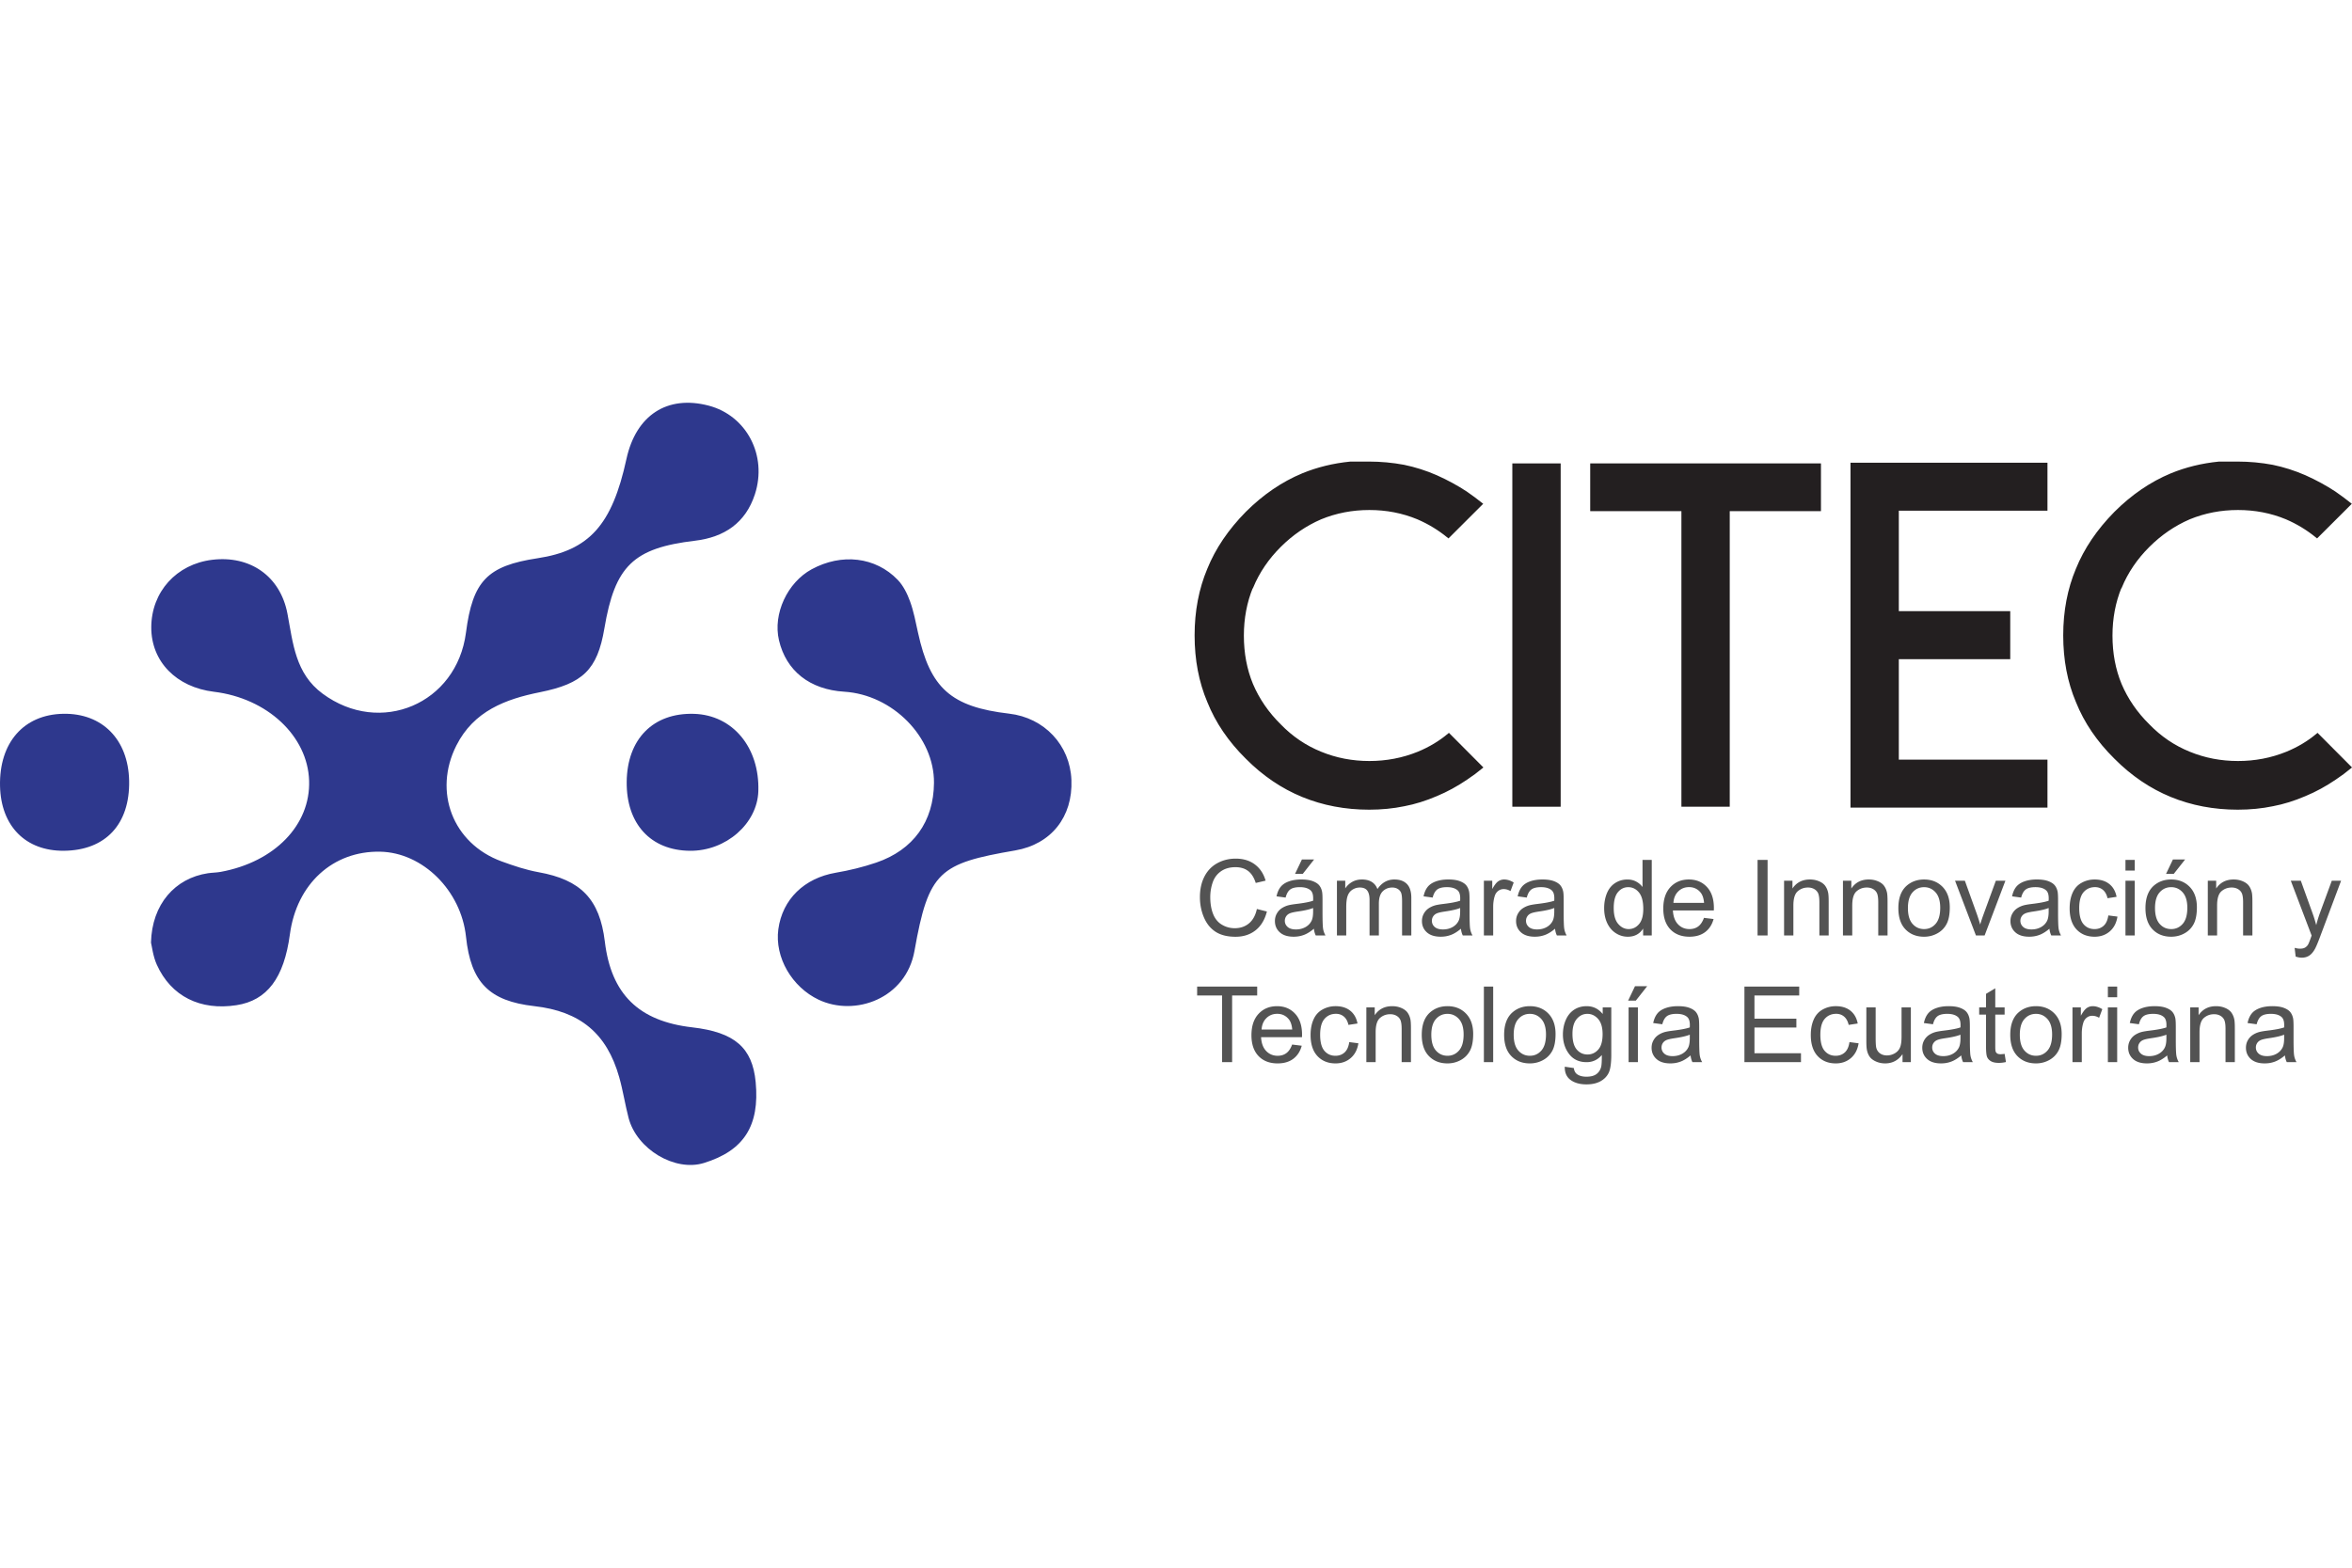 <svg xmlns="http://www.w3.org/2000/svg" viewBox="0 0 1200 800"><defs><clipPath clipPathUnits="userSpaceOnUse" id="a"><path d="M0 179.582h320V0H0z"/></clipPath></defs><g clip-path="url(#a)" transform="matrix(5.285 0 0 -5.272 -182.354 843.923)" stroke-width=".253"><path d="M95.004 84.379c-.034-4.058 2.323-6.625 6.115-6.655 3.462-.031 6.495 2.625 6.594 5.771.132 4.236-2.477 7.375-6.218 7.485-3.938.116-6.455-2.443-6.491-6.601m-48.033.133c-.083 3.986-2.595 6.543-6.362 6.473-3.821-.072-6.197-2.8-6.102-7.006.088-3.867 2.474-6.287 6.166-6.253 4.024.035 6.384 2.579 6.298 6.786m77.698-.211c-.029-3.736-1.981-6.491-5.582-7.723-1.266-.432-2.583-.753-3.902-.978-3.032-.521-5.149-2.562-5.542-5.471-.367-2.731 1.323-5.599 3.889-6.819 3.499-1.663 8.439.091 9.257 4.738 1.359 7.707 2.406 8.445 9.727 9.711 3.463.599 5.565 3.244 5.421 6.822-.135 3.375-2.614 6.022-6.013 6.417-5.611.655-7.625 2.457-8.799 7.85-.221 1.012-.413 2.044-.765 3.012-.271.748-.652 1.527-1.193 2.091-2.142 2.231-5.421 2.593-8.305 1.023-2.353-1.282-3.754-4.324-3.159-6.867.696-2.976 2.973-4.777 6.303-4.985 4.676-.293 8.697-4.388 8.663-8.821m-75.589-15.463c.094-.372.193-1.32.565-2.146 1.377-3.06 4.197-4.456 7.687-3.914 2.961.459 4.591 2.629 5.158 6.863.655 4.881 4.147 8.084 8.716 7.995 4.111-.08 7.813-3.759 8.285-8.235.466-4.419 2.234-6.222 6.592-6.715 4.431-.502 7.003-2.636 8.198-6.878.366-1.296.566-2.639.905-3.943.791-3.032 4.469-5.224 7.265-4.363 3.864 1.19 5.402 3.598 5.004 7.831-.315 3.343-2.035 4.83-6.132 5.302-5.161.595-7.818 3.21-8.43 8.298-.496 4.119-2.318 5.985-6.402 6.719-1.218.221-2.413.623-3.579 1.051-4.707 1.731-6.605 6.739-4.351 11.213 1.682 3.339 4.746 4.488 8.062 5.156 4.128.832 5.549 2.151 6.225 6.17 1.018 6.059 2.795 7.785 8.745 8.494 2.828.337 4.881 1.717 5.784 4.484 1.231 3.773-.81 7.636-4.465 8.594-3.993 1.046-7.011-.922-7.934-5.17-1.386-6.381-3.589-8.846-8.588-9.604-4.85-.735-6.255-2.199-6.903-7.198-.891-6.895-8.273-10.029-13.838-5.91-2.639 1.954-2.853 4.866-3.395 7.738-.691 3.654-3.62 5.658-7.254 5.222-3.458-.415-5.883-3.105-5.893-6.535-.01-3.308 2.405-5.797 6.053-6.241 5.146-.626 9.046-4.279 9.185-8.608.139-4.281-3.319-7.863-8.531-8.824-.407-.075-.829-.073-1.238-.133-3.168-.477-5.407-2.993-5.496-6.713" fill="#2e388d" fill-rule="evenodd"/><path d="M166.656 115.272c1.138 0 2.262-.104 3.37-.311 1.066-.221 2.109-.553 3.127-.998 1.051-.472 2.012-.997 2.884-1.573.532-.37 1.021-.733 1.464-1.088l-3.171-3.172c-.902.741-1.886 1.338-2.951 1.797-1.463.608-3.023.909-4.679.909-1.655 0-3.223-.301-4.702-.909-1.464-.635-2.779-1.537-3.947-2.705-1.183-1.183-2.078-2.506-2.684-3.971h-.022c-.591-1.448-.887-3.015-.887-4.701 0-1.714.296-3.29.887-4.723.621-1.464 1.523-2.781 2.706-3.949 1.139-1.181 2.455-2.077 3.947-2.682 1.479-.608 3.047-.909 4.702-.909 1.656 0 3.231.301 4.725.909 1.108.458 2.091 1.05 2.949 1.773l3.149-3.171c-.443-.37-.932-.732-1.463-1.087-.932-.634-1.893-1.16-2.883-1.574-1.066-.458-2.108-.784-3.127-.976-1.065-.222-2.188-.332-3.372-.332-2.292 0-4.429.406-6.41 1.219-1.981.814-3.784 2.04-5.41 3.682-1.671 1.655-2.898 3.468-3.682 5.433-.813 1.922-1.22 4.058-1.22 6.41 0 2.336.407 4.472 1.22 6.409.784 1.937 2.011 3.755 3.682 5.456 1.655 1.655 3.46 2.891 5.41 3.704 1.434.591 2.972.967 4.614 1.13z" fill="#231f20"/><path d="M166.656 115.272c1.138 0 2.262-.104 3.37-.311 1.066-.221 2.109-.553 3.127-.998 1.051-.472 2.012-.997 2.884-1.573.532-.37 1.021-.733 1.464-1.088l-3.171-3.172c-.902.741-1.886 1.338-2.951 1.797-1.463.608-3.023.909-4.679.909-1.655 0-3.223-.301-4.702-.909-1.464-.635-2.779-1.537-3.947-2.705-1.183-1.183-2.078-2.506-2.684-3.971h-.022c-.591-1.448-.887-3.015-.887-4.701 0-1.714.296-3.29.887-4.723.621-1.464 1.523-2.781 2.706-3.949 1.139-1.181 2.455-2.077 3.947-2.682 1.479-.608 3.047-.909 4.702-.909 1.656 0 3.231.301 4.725.909 1.108.458 2.091 1.05 2.949 1.773l3.149-3.171c-.443-.37-.932-.732-1.463-1.087-.932-.634-1.893-1.16-2.883-1.574-1.066-.458-2.108-.784-3.127-.976-1.065-.222-2.188-.332-3.372-.332-2.292 0-4.429.406-6.41 1.219-1.981.814-3.784 2.04-5.41 3.682-1.671 1.655-2.898 3.468-3.682 5.433-.813 1.922-1.22 4.058-1.22 6.41 0 2.336.407 4.472 1.22 6.409.784 1.937 2.011 3.755 3.682 5.456 1.655 1.655 3.46 2.891 5.41 3.704 1.434.591 2.972.967 4.614 1.13z" fill="none" stroke="#231f20" stroke-miterlimit="10"/><path d="M180.628 115.095h4.414V82.117h-4.414z" fill="#231f20" stroke="#231f20" stroke-miterlimit="10"/><path d="M202.762 115.095h7.407v-4.369H201.363v-28.609h-4.412v28.609h-8.804v4.369h7.407z" fill="#231f20"/><path d="M202.762 115.095h7.407v-4.369H201.363v-28.609h-4.412v28.609h-8.804v4.369h7.407z" fill="none" stroke="#231f20" stroke-miterlimit="10"/><path d="M232.036 115.163v-4.393h-14.35V100.791h10.756v-4.391h-10.756v-9.981h14.35v-4.391h-18.762v33.135z" fill="#231f20"/><path d="M232.036 115.163v-4.393h-14.35V100.791h10.756v-4.391h-10.756v-9.981h14.35v-4.391h-18.762v33.135z" fill="none" stroke="#231f20" stroke-miterlimit="10"/><path d="M250.51 115.272c1.138 0 2.261-.104 3.37-.311 1.064-.221 2.107-.553 3.127-.998 1.051-.472 2.011-.997 2.884-1.573.532-.37 1.02-.733 1.464-1.088l-3.172-3.172c-.903.741-1.886 1.338-2.95 1.797-1.464.608-3.024.909-4.679.909-1.657 0-3.224-.301-4.702-.909-1.464-.635-2.779-1.537-3.947-2.705-1.184-1.183-2.078-2.506-2.685-3.971h-.022c-.59-1.448-.886-3.015-.886-4.701 0-1.714.296-3.29.886-4.723.622-1.464 1.523-2.781 2.707-3.949 1.139-1.181 2.455-2.077 3.947-2.682 1.478-.608 3.045-.909 4.702-.909 1.655 0 3.231.301 4.723.909 1.11.458 2.093 1.05 2.951 1.773l3.149-3.171c-.444-.37-.932-.732-1.464-1.087-.932-.634-1.892-1.16-2.884-1.574-1.064-.458-2.106-.784-3.127-.976-1.064-.222-2.188-.332-3.37-.332-2.292 0-4.429.406-6.41 1.219-1.981.814-3.784 2.04-5.411 3.682-1.67 1.655-2.898 3.468-3.682 5.433-.813 1.922-1.219 4.058-1.219 6.41 0 2.336.406 4.472 1.219 6.409.784 1.937 2.012 3.755 3.682 5.456 1.655 1.655 3.46 2.891 5.411 3.704 1.434.591 2.972.967 4.614 1.13z" fill="#231f20"/><path d="M250.51 115.272c1.138 0 2.261-.104 3.37-.311 1.064-.221 2.107-.553 3.127-.998 1.051-.472 2.011-.997 2.884-1.573.532-.37 1.02-.733 1.464-1.088l-3.172-3.172c-.903.741-1.886 1.338-2.95 1.797-1.464.608-3.024.909-4.679.909-1.657 0-3.224-.301-4.702-.909-1.464-.635-2.779-1.537-3.947-2.705-1.184-1.183-2.078-2.506-2.685-3.971h-.022c-.59-1.448-.886-3.015-.886-4.701 0-1.714.296-3.29.886-4.723.622-1.464 1.523-2.781 2.707-3.949 1.139-1.181 2.455-2.077 3.947-2.682 1.478-.608 3.045-.909 4.702-.909 1.655 0 3.231.301 4.723.909 1.11.458 2.093 1.05 2.951 1.773l3.149-3.171c-.444-.37-.932-.732-1.464-1.087-.932-.634-1.892-1.16-2.884-1.574-1.064-.458-2.106-.784-3.127-.976-1.064-.222-2.188-.332-3.37-.332-2.292 0-4.429.406-6.41 1.219-1.981.814-3.784 2.04-5.411 3.682-1.67 1.655-2.898 3.468-3.682 5.433-.813 1.922-1.219 4.058-1.219 6.41 0 2.336.406 4.472 1.219 6.409.784 1.937 2.012 3.755 3.682 5.456 1.655 1.655 3.46 2.891 5.411 3.704 1.434.591 2.972.967 4.614 1.13z" fill="none" stroke="#231f20" stroke-miterlimit="10"/><path d="M155.841 72.091l.968-.244c-.203-.795-.568-1.402-1.095-1.819-.528-.417-1.172-.626-1.934-.626-.788 0-1.429.161-1.923.481-.495.321-.87.786-1.128 1.395-.258.609-.387 1.262-.387 1.96 0 .762.145 1.427.437 1.995.291.566.705.997 1.242 1.292.537.294 1.129.441 1.774.441.732 0 1.347-.187 1.846-.559.499-.373.847-.896 1.043-1.572l-.953-.224c-.17.533-.416.919-.739 1.163-.322.243-.728.364-1.217.364-.562 0-1.032-.135-1.41-.404-.377-.27-.643-.631-.795-1.085-.153-.454-.23-.923-.23-1.405 0-.623.091-1.166.272-1.63.181-.463.463-.81.846-1.04.382-.229.797-.343 1.242-.343.542 0 1.001.155 1.377.468.376.313.631.777.764 1.392M159.523 75.485l.664 1.396h1.177l-1.097-1.396zm1.747-3.299c-.327-.133-.815-.246-1.468-.339-.369-.053-.63-.113-.783-.179-.153-.067-.271-.164-.354-.292a.77.77 0 01-.125-.427c0-.239.09-.439.272-.599.181-.159.446-.239.796-.239.346 0 .653.075.923.227.269.151.467.358.594.621.096.203.145.503.145.898zm.074-2.006c-.332-.282-.653-.482-.96-.598-.308-.117-.638-.175-.99-.175-.583 0-1.03.142-1.343.427-.313.284-.469.648-.469 1.09 0 .259.059.497.177.711.118.214.273.387.464.517.192.129.407.228.646.294.177.047.443.092.799.135.725.087 1.259.189 1.602.309.003.123.004.201.004.235 0 .366-.084.624-.254.773-.229.202-.571.305-1.023.305-.422 0-.734-.074-.935-.223-.202-.147-.351-.41-.447-.786l-.878.12c.079.376.211.68.394.91.183.232.447.409.793.534.346.125.747.188 1.203.188.452 0 .82-.054 1.103-.16.282-.107.49-.24.623-.402.133-.161.227-.365.279-.611.031-.153.045-.429.045-.828v-1.197c0-.835.02-1.364.058-1.585.038-.221.114-.433.227-.636h-.938c-.093.187-.153.404-.18.653M163.57 69.527v5.299h.803v-.743c.167.259.388.467.664.626.276.158.591.237.943.237.393 0 .715-.082.965-.244.251-.164.429-.392.532-.685.419.619.965.929 1.636.929.526 0 .93-.146 1.213-.437.283-.292.424-.739.424-1.344v-3.638h-.893v3.338c0 .359-.029.618-.087.776-.058.157-.164.285-.317.382-.153.096-.333.145-.539.145-.372 0-.682-.124-.928-.372s-.369-.645-.369-1.19v-3.079h-.899v3.442c0 .4-.072.7-.219.899-.146.2-.386.3-.719.3-.252 0-.486-.068-.701-.201-.214-.132-.369-.327-.466-.583-.097-.256-.145-.626-.145-1.108v-2.749zM175.465 72.186c-.326-.133-.815-.246-1.467-.339-.369-.054-.63-.113-.783-.18-.153-.066-.271-.164-.354-.292-.084-.127-.125-.27-.125-.426 0-.24.09-.439.271-.599.182-.159.447-.239.796-.239.347 0 .654.075.924.226.269.152.467.359.593.621.097.204.145.503.145.899zm.075-2.006c-.333-.282-.653-.482-.961-.598-.307-.117-.637-.175-.99-.175-.582 0-1.03.142-1.342.426-.313.285-.47.649-.47 1.091 0 .259.06.496.178.711.118.214.272.387.464.517.191.129.406.227.646.294.176.047.442.092.798.135.726.086 1.259.189 1.602.309.003.123.005.201.005.234 0 .367-.085.624-.255.774-.229.202-.57.305-1.022.305-.423 0-.735-.075-.936-.223-.201-.148-.35-.41-.446-.786l-.879.12c.08.376.212.68.394.91.183.232.448.409.794.534.346.125.746.188 1.202.188.453 0 .82-.054 1.103-.16.283-.107.491-.241.624-.402.133-.161.226-.365.279-.611.03-.153.045-.429.045-.828v-1.197c0-.835.019-1.364.058-1.585.037-.221.114-.433.227-.636h-.939c-.092.186-.152.404-.179.653M177.756 69.527v5.299h.808v-.803c.207.375.397.623.571.743.175.12.367.18.577.18.303 0 .61-.097.923-.29l-.309-.833c-.22.13-.44.194-.659.194-.196 0-.372-.058-.529-.177-.156-.118-.268-.282-.334-.491-.1-.319-.15-.669-.15-1.048v-2.774zM184.551 72.186c-.326-.133-.815-.246-1.467-.339-.369-.054-.63-.113-.783-.18-.153-.066-.271-.164-.354-.292-.084-.127-.125-.27-.125-.426 0-.24.09-.439.272-.599.181-.159.446-.239.795-.239.347 0 .654.075.924.226.269.152.467.359.593.621.097.204.145.503.145.899zm.075-2.006c-.333-.282-.653-.482-.961-.598-.307-.117-.637-.175-.99-.175-.582 0-1.03.142-1.342.426-.313.285-.47.649-.47 1.091 0 .259.06.496.178.711.118.214.272.387.464.517.191.129.406.227.646.294.176.047.442.092.798.135.726.086 1.259.189 1.602.309.003.123.005.201.005.234 0 .367-.085.624-.255.774-.229.202-.57.305-1.022.305-.423 0-.734-.075-.936-.223-.201-.148-.35-.41-.446-.786l-.879.12c.08.376.212.68.395.91.182.232.447.409.793.534.346.125.746.188 1.202.188.453 0 .82-.054 1.103-.16.283-.107.491-.241.624-.402.133-.161.226-.365.279-.611.03-.153.045-.429.045-.828v-1.197c0-.835.019-1.364.058-1.585.038-.221.114-.433.226-.636h-.938c-.092.186-.152.404-.179.653M190.29 72.171c0-.679.144-1.186.43-1.521.285-.336.623-.504 1.012-.504.393 0 .726.16 1.001.481.274.32.411.811.411 1.469 0 .725-.14 1.258-.419 1.596-.279.34-.623.51-1.033.51-.399 0-.732-.163-1-.489-.268-.326-.402-.84-.402-1.542m2.839-2.645v.669c-.336-.526-.829-.789-1.482-.789-.422 0-.81.118-1.165.35-.354.232-.629.558-.823.976-.195.417-.292.897-.292 1.439 0 .529.089 1.009.264 1.439.177.431.442.761.794.991.352.229.747.344 1.182.344.32 0 .604-.067.854-.202.249-.134.452-.31.609-.526v2.624h.892v-7.315zM196.053 72.685h2.959c-.04.446-.153.78-.339 1.003-.287.347-.657.519-1.113.519-.413 0-.759-.138-1.04-.415-.281-.275-.437-.644-.467-1.107m2.949-1.452l.928-.114c-.147-.542-.418-.963-.813-1.263-.396-.299-.902-.449-1.517-.449-.775 0-1.39.239-1.844.715-.454.478-.681 1.148-.681 2.009 0 .892.23 1.584.689 2.076.459.493 1.054.739 1.786.739.709 0 1.288-.241 1.736-.724.45-.482.674-1.161.674-2.036 0-.053-.002-.133-.005-.239h-3.952c.033-.582.198-1.029.494-1.337.296-.31.665-.464 1.108-.464.329 0 .61.086.843.259.233.173.418.449.554.828M204.176 76.841h.968v-7.314h-.968zM206.736 69.527v5.299h.809v-.753c.388.582.951.873 1.686.873.319 0 .613-.058.88-.173.269-.114.469-.265.602-.451.133-.187.226-.407.279-.663.034-.167.05-.458.05-.873v-3.259h-.898v3.224c0 .365-.035.638-.104.82-.071.182-.195.326-.372.435-.179.107-.387.162-.626.162-.383 0-.714-.122-.991-.365-.278-.243-.417-.704-.417-1.382v-2.894zM212.419 69.527v5.299h.809v-.753c.389.582.951.873 1.686.873.319 0 .613-.058.88-.173.269-.114.469-.265.602-.451.133-.187.226-.407.279-.663.034-.167.05-.458.05-.873v-3.259h-.898v3.224c0 .365-.035.638-.104.82-.071.182-.195.326-.372.435-.179.107-.387.162-.626.162-.383 0-.714-.122-.991-.365-.278-.243-.417-.704-.417-1.382v-2.894zM218.692 72.176c0-.679.147-1.187.444-1.524.296-.338.668-.506 1.118-.506.445 0 .816.169 1.112.509.296.338.444.856.444 1.551 0 .656-.149 1.152-.446 1.49-.298.337-.668.506-1.11.506-.45 0-.822-.168-1.118-.505-.297-.335-.444-.842-.444-1.521m-.923 0c0 .981.272 1.708.818 2.181.456.392 1.011.589 1.667.589.728 0 1.323-.24 1.786-.716.462-.478.693-1.138.693-1.979 0-.681-.102-1.219-.307-1.609-.204-.391-.502-.695-.893-.91-.391-.217-.818-.326-1.279-.326-.742 0-1.342.239-1.799.714-.458.476-.686 1.161-.686 2.056M225.257 69.527l-2.016 5.299h.948l1.138-3.173c.123-.343.236-.699.339-1.068.08.279.192.615.334 1.007l1.178 3.234h.923l-2.006-5.299zM232.278 72.186c-.326-.133-.815-.246-1.467-.339-.369-.054-.631-.113-.783-.18-.153-.066-.271-.164-.355-.292-.083-.127-.124-.27-.124-.426 0-.24.09-.439.271-.599.182-.159.447-.239.796-.239.347 0 .654.075.924.226.269.152.467.359.593.621.097.204.145.503.145.899zm.075-2.006c-.333-.282-.653-.482-.961-.598-.307-.117-.637-.175-.99-.175-.582 0-1.03.142-1.342.426-.313.285-.47.649-.47 1.091 0 .259.06.496.178.711.118.214.272.387.464.517.191.129.406.227.646.294.176.047.442.092.798.135.726.086 1.259.189 1.602.309.003.123.005.201.005.234 0 .367-.085.624-.255.774-.229.202-.57.305-1.022.305-.423 0-.735-.075-.936-.223-.201-.148-.35-.41-.446-.786l-.879.12c.08.376.212.68.394.91.183.232.448.409.794.534.346.125.746.188 1.202.188.453 0 .82-.054 1.103-.16.283-.107.491-.241.624-.402.133-.161.226-.365.279-.611.03-.153.045-.429.045-.828v-1.197c0-.835.019-1.364.058-1.585.037-.221.114-.433.226-.636h-.938c-.092.186-.152.404-.179.653M238.036 71.468l.884-.115c-.097-.609-.344-1.085-.741-1.43-.398-.344-.887-.517-1.465-.517-.725 0-1.308.238-1.749.711-.441.475-.661 1.155-.661 2.038 0 .574.094 1.074.284 1.503.19.429.478.751.866.965.387.215.809.323 1.265.323.575 0 1.046-.146 1.412-.437.366-.292.6-.704.703-1.24l-.873-.135c-.083.356-.23.624-.441.804-.212.179-.467.269-.766.269-.452 0-.82-.163-1.103-.486-.282-.325-.424-.838-.424-1.54 0-.712.136-1.229.409-1.552.273-.322.629-.483 1.068-.483.353 0 .647.107.883.324.237.216.386.548.449.998M239.693 74.826h.898v-5.299h-.898zm0 2.015h.898v-1.032h-.898zM243.609 75.485l.663 1.396h1.178l-1.098-1.396zm-1.063-3.309c0-.678.148-1.186.444-1.524.296-.338.669-.506 1.118-.506.446 0 .816.169 1.113.509.296.339.444.856.444 1.552 0 .655-.149 1.151-.447 1.489-.297.338-.668.507-1.11.507-.449 0-.822-.168-1.118-.505-.296-.336-.444-.843-.444-1.522m-.923 0c0 .982.273 1.708.818 2.181.456.393 1.011.589 1.667.589.728 0 1.324-.239 1.786-.716.463-.477.694-1.138.694-1.978 0-.682-.103-1.219-.307-1.61-.205-.39-.503-.694-.893-.91-.391-.217-.818-.325-1.28-.325-.742 0-1.342.238-1.799.714-.457.475-.686 1.161-.686 2.055M247.641 69.527v5.299h.809v-.753c.388.582.951.873 1.686.873.319 0 .613-.058.88-.173.269-.114.469-.265.602-.451.133-.187.226-.407.279-.663.034-.167.05-.458.05-.873v-3.259h-.898v3.224c0 .365-.035.638-.105.82-.07.182-.194.326-.371.435-.179.107-.387.162-.626.162-.383 0-.714-.122-.991-.365-.278-.243-.417-.704-.417-1.382v-2.894zM256.123 67.486l-.1.844c.197-.054.368-.08.515-.08.199 0 .358.033.479.099.119.067.217.16.294.28.056.089.147.312.274.669.017.049.043.123.08.219l-2.011 5.309h.968l1.103-3.069c.143-.388.271-.798.384-1.227.103.412.226.814.369 1.207l1.133 3.089h.898l-2.016-5.389c-.216-.582-.384-.982-.503-1.202-.16-.297-.344-.514-.55-.651-.206-.139-.452-.207-.738-.207-.173 0-.366.036-.579.109M152.483 57.264v6.452h-2.41v.862h5.798v-.862h-2.42v-6.452zM156.295 60.422h2.959c-.04.446-.153.78-.339 1.003-.287.347-.657.519-1.113.519-.412 0-.759-.138-1.04-.415-.281-.275-.437-.644-.467-1.107m2.949-1.452l.928-.114c-.146-.543-.417-.963-.813-1.263-.396-.3-.901-.449-1.517-.449-.775 0-1.389.238-1.844.715-.453.478-.681 1.148-.681 2.009 0 .892.23 1.583.689 2.076.459.493 1.054.739 1.786.739.709 0 1.288-.241 1.736-.724.45-.482.674-1.161.674-2.036 0-.053-.001-.133-.005-.239h-3.951c.033-.582.197-1.029.493-1.337.297-.31.666-.465 1.108-.465.329 0 .611.087.843.26.233.173.418.449.554.828M164.757 59.206l.883-.115c-.096-.609-.343-1.085-.741-1.43-.397-.344-.886-.517-1.465-.517-.724 0-1.307.238-1.748.711-.441.475-.661 1.154-.661 2.038 0 .573.094 1.074.284 1.502.189.43.478.752.866.966.387.215.809.323 1.265.323.575 0 1.046-.146 1.411-.437.366-.292.601-.705.704-1.24l-.873-.135c-.083.355-.23.624-.442.804-.211.179-.466.269-.766.269-.452 0-.82-.163-1.102-.487-.283-.324-.424-.837-.424-1.539 0-.712.136-1.23.409-1.552.273-.322.629-.484 1.068-.484.352 0 .646.108.883.325.236.216.386.548.449.998M166.409 57.264v5.299h.809v-.754c.388.583.951.874 1.686.874.319 0 .613-.058.88-.173.269-.114.469-.265.602-.451.133-.187.226-.407.279-.664.034-.166.05-.457.05-.873v-3.258h-.898v3.224c0 .365-.035.638-.105.82-.07.182-.194.326-.371.435-.179.107-.387.162-.626.162-.383 0-.714-.122-.991-.365-.278-.243-.417-.704-.417-1.382v-2.894zM172.681 59.914c0-.679.148-1.187.444-1.524.296-.338.669-.507 1.118-.507.446 0 .816.17 1.113.51.296.338.444.856.444 1.551 0 .656-.149 1.152-.447 1.49-.297.336-.668.506-1.11.506-.449 0-.822-.168-1.118-.505-.296-.335-.444-.842-.444-1.521m-.923 0c0 .981.273 1.708.818 2.181.456.392 1.011.589 1.667.589.729 0 1.324-.24 1.786-.716.463-.478.694-1.138.694-1.979 0-.682-.103-1.219-.307-1.609-.205-.391-.503-.695-.893-.911-.391-.216-.818-.325-1.28-.325-.742 0-1.342.239-1.799.714-.457.476-.686 1.161-.686 2.056M177.755 64.579h.898v-7.314h-.898zM180.634 59.914c0-.679.147-1.187.444-1.524.296-.338.668-.507 1.118-.507.445 0 .816.17 1.112.51.296.338.444.856.444 1.551 0 .656-.149 1.152-.446 1.49-.298.336-.668.506-1.11.506-.45 0-.822-.168-1.118-.505-.297-.335-.444-.842-.444-1.521m-.923 0c0 .981.272 1.708.818 2.181.456.392 1.011.589 1.667.589.728 0 1.324-.24 1.786-.716.462-.478.693-1.138.693-1.979 0-.682-.102-1.219-.307-1.609-.204-.391-.502-.695-.893-.911-.391-.216-.817-.325-1.279-.325-.742 0-1.342.239-1.799.714-.458.476-.686 1.161-.686 2.056M186.307 60.008c0-.695.138-1.202.414-1.521.276-.32.622-.48 1.038-.48.412 0 .758.159 1.038.477.279.317.419.815.419 1.494 0 .649-.144 1.137-.431 1.467-.289.33-.635.495-1.041.495-.399 0-.739-.163-1.018-.488-.279-.324-.419-.805-.419-1.444m-.744-3.184l.874-.129c.036-.27.138-.466.304-.589.223-.166.527-.249.913-.249.416 0 .737.083.963.249.227.167.379.399.459.699.047.182.068.567.065 1.152-.393-.462-.881-.693-1.467-.693-.728 0-1.292.263-1.691.788-.4.525-.599 1.156-.599 1.892 0 .504.091.971.275 1.399.182.427.448.758.795.99.348.233.756.35 1.225.35.626 0 1.141-.253 1.547-.759v.639h.828v-4.58c0-.826-.084-1.411-.252-1.754-.168-.345-.434-.617-.798-.817-.364-.199-.813-.299-1.345-.299-.632 0-1.143.142-1.532.427-.389.284-.577.712-.564 1.284M191.726 62.563h.898v-5.299h-.898zm-.045.659l.664 1.397h1.177l-1.098-1.397zM197.634 59.923c-.326-.133-.815-.246-1.467-.339-.369-.054-.631-.113-.783-.18-.153-.066-.271-.164-.355-.292-.083-.127-.124-.27-.124-.426 0-.24.09-.439.271-.599.182-.159.447-.239.796-.239.347 0 .654.075.924.226.269.152.467.359.593.621.097.204.145.503.145.899zm.075-2.006c-.333-.282-.653-.482-.961-.598-.307-.117-.637-.175-.99-.175-.582 0-1.03.142-1.342.426-.313.285-.47.649-.47 1.09 0 .26.06.497.178.712.118.214.272.387.464.516.191.13.406.228.646.295.176.046.442.092.798.135.726.086 1.259.189 1.602.309.003.123.005.201.005.234 0 .366-.085.624-.255.774-.229.202-.57.305-1.022.305-.423 0-.735-.076-.936-.223-.201-.148-.35-.41-.446-.786l-.879.12c.08.376.212.68.394.91.183.232.448.409.794.534.345.125.746.188 1.202.188.453 0 .82-.054 1.103-.16.283-.107.491-.241.624-.402.133-.161.226-.365.279-.611.03-.153.045-.429.045-.828v-1.197c0-.835.019-1.364.057-1.585.038-.221.115-.433.227-.636h-.938c-.092.186-.152.404-.179.653M202.908 57.264v7.314h5.289v-.862h-4.321v-2.241h4.047v-.858h-4.047v-2.49h4.491v-.863zM213.047 59.206l.883-.115c-.096-.609-.343-1.085-.741-1.43-.397-.344-.886-.517-1.465-.517-.724 0-1.307.238-1.748.711-.441.475-.661 1.154-.661 2.038 0 .573.094 1.074.284 1.502.189.43.478.752.865.966.388.215.81.323 1.266.323.575 0 1.046-.146 1.411-.437.366-.292.601-.705.704-1.24l-.873-.135c-.083.355-.23.624-.442.804-.211.179-.466.269-.766.269-.452 0-.82-.163-1.102-.487-.283-.324-.424-.837-.424-1.539 0-.712.136-1.23.409-1.552.273-.322.629-.484 1.067-.484.353 0 .647.108.884.325.236.216.386.548.449.998M218.171 57.264v.778c-.412-.598-.973-.898-1.681-.898-.313 0-.605.06-.876.18s-.472.27-.604.452c-.131.18-.224.403-.277.666-.037.176-.055.455-.055.838v3.283h.898v-2.939c0-.469.019-.785.055-.948.057-.236.177-.422.36-.557.182-.134.409-.202.679-.202.269 0 .522.07.758.207.236.138.403.327.501.564.098.238.147.583.147 1.036v2.839h.899v-5.299zM223.765 59.923c-.326-.133-.815-.246-1.467-.339-.369-.054-.631-.113-.783-.18-.153-.066-.271-.164-.355-.292-.083-.127-.124-.27-.124-.426 0-.24.09-.439.271-.599.182-.159.447-.239.796-.239.347 0 .654.075.924.226.269.152.467.359.593.621.097.204.145.503.145.899zm.075-2.006c-.333-.282-.653-.482-.961-.598-.307-.117-.637-.175-.99-.175-.582 0-1.03.142-1.342.426-.313.285-.47.649-.47 1.09 0 .26.06.497.178.712.118.214.272.387.464.516.191.13.406.228.646.295.176.046.442.092.798.135.726.086 1.259.189 1.602.309.003.123.005.201.005.234 0 .366-.085.624-.255.774-.229.202-.57.305-1.022.305-.423 0-.735-.076-.936-.223-.202-.148-.35-.41-.446-.786l-.879.12c.08.376.212.68.394.91.183.232.448.409.794.534.345.125.746.188 1.202.188.453 0 .82-.054 1.103-.16.283-.107.491-.241.624-.402.133-.161.226-.365.279-.611.03-.153.045-.429.045-.828v-1.197c0-.835.019-1.364.057-1.585.038-.221.115-.433.227-.636h-.938c-.092.186-.152.404-.179.653M228.026 58.068l.129-.794c-.252-.053-.479-.08-.678-.08-.326 0-.579.052-.759.155-.179.103-.306.239-.379.407-.073.167-.109.521-.109 1.06v3.049h-.659v.698h.659v1.313l.893.539v-1.852h.903v-.698h-.903v-3.099c0-.256.015-.421.047-.494a.375.375 0 01.155-.175c.071-.043.174-.064.307-.064.1 0 .231.012.394.035M229.494 59.914c0-.679.147-1.187.444-1.524.296-.338.668-.507 1.118-.507.445 0 .816.17 1.112.51.296.338.444.856.444 1.551 0 .656-.149 1.152-.446 1.49-.298.336-.668.506-1.11.506-.45 0-.822-.168-1.118-.505-.297-.335-.444-.842-.444-1.521m-.923 0c0 .981.272 1.708.818 2.181.456.392 1.011.589 1.667.589.728 0 1.323-.24 1.786-.716.462-.478.693-1.138.693-1.979 0-.682-.102-1.219-.307-1.609-.204-.391-.502-.695-.893-.911-.391-.216-.817-.325-1.279-.325-.742 0-1.342.239-1.799.714-.458.476-.686 1.161-.686 2.056M234.578 57.264v5.299h.808v-.803c.207.375.397.623.571.743.175.119.367.18.577.18.303 0 .61-.097.923-.29l-.309-.833c-.22.13-.44.194-.659.194-.196 0-.372-.058-.529-.177-.156-.118-.268-.282-.334-.491-.1-.319-.15-.669-.15-1.048v-2.774zM237.995 62.563h.898v-5.299h-.898zm0 2.016h.898v-1.033h-.898zM243.644 59.923c-.326-.133-.815-.246-1.467-.339-.369-.054-.63-.113-.783-.18-.153-.066-.271-.164-.354-.292-.084-.127-.125-.27-.125-.426 0-.24.09-.439.272-.599.181-.159.446-.239.795-.239.347 0 .654.075.924.226.269.152.467.359.593.621.097.204.145.503.145.899zm.075-2.006c-.333-.282-.653-.482-.961-.598-.307-.117-.637-.175-.99-.175-.582 0-1.03.142-1.342.426-.313.285-.47.649-.47 1.09 0 .26.06.497.178.712.118.214.272.387.464.516.191.13.406.228.646.295.176.046.442.092.798.135.726.086 1.259.189 1.602.309.003.123.005.201.005.234 0 .366-.085.624-.255.774-.229.202-.57.305-1.022.305-.423 0-.735-.076-.936-.223-.201-.148-.35-.41-.446-.786l-.879.12c.08.376.212.68.394.91.183.232.448.409.794.534.346.125.746.188 1.202.188.453 0 .82-.054 1.103-.16.283-.107.491-.241.624-.402.133-.161.226-.365.279-.611.03-.153.045-.429.045-.828v-1.197c0-.835.019-1.364.058-1.585.037-.221.114-.433.226-.636h-.938c-.092.186-.152.404-.179.653M245.944 57.264v5.299h.809v-.754c.389.583.951.874 1.686.874.319 0 .613-.058.881-.173.268-.114.468-.265.601-.451.133-.187.227-.407.28-.664.033-.166.05-.457.05-.873v-3.258h-.899v3.224c0 .365-.035.638-.104.82-.071.182-.195.326-.372.435-.178.107-.387.162-.626.162-.383 0-.713-.122-.991-.365-.277-.243-.417-.704-.417-1.382v-2.894zM255.011 59.923c-.326-.133-.815-.246-1.467-.339-.369-.054-.631-.113-.783-.18-.154-.066-.272-.164-.355-.292-.083-.127-.125-.27-.125-.426 0-.24.091-.439.272-.599.182-.159.447-.239.796-.239.346 0 .654.075.923.226.269.152.468.359.594.621.097.204.145.503.145.899zm.075-2.006c-.333-.282-.654-.482-.961-.598-.308-.117-.638-.175-.99-.175-.582 0-1.03.142-1.343.426-.312.285-.469.649-.469 1.09 0 .26.059.497.177.712.118.214.273.387.465.516.191.13.406.228.646.295.176.046.442.092.798.135.725.086 1.259.189 1.602.309.003.123.004.201.004.234 0 .366-.084.624-.254.774-.229.202-.57.305-1.023.305-.422 0-.734-.076-.935-.223-.202-.148-.351-.41-.447-.786l-.878.12c.08.376.211.68.394.91.183.232.448.409.793.534.346.125.747.188 1.203.188.452 0 .82-.054 1.103-.16.283-.107.491-.241.623-.402.133-.161.227-.365.28-.611.03-.153.045-.429.045-.828v-1.197c0-.835.019-1.364.057-1.585.038-.221.114-.433.227-.636h-.938c-.093.186-.153.404-.179.653" fill="#535353"/></g></svg>